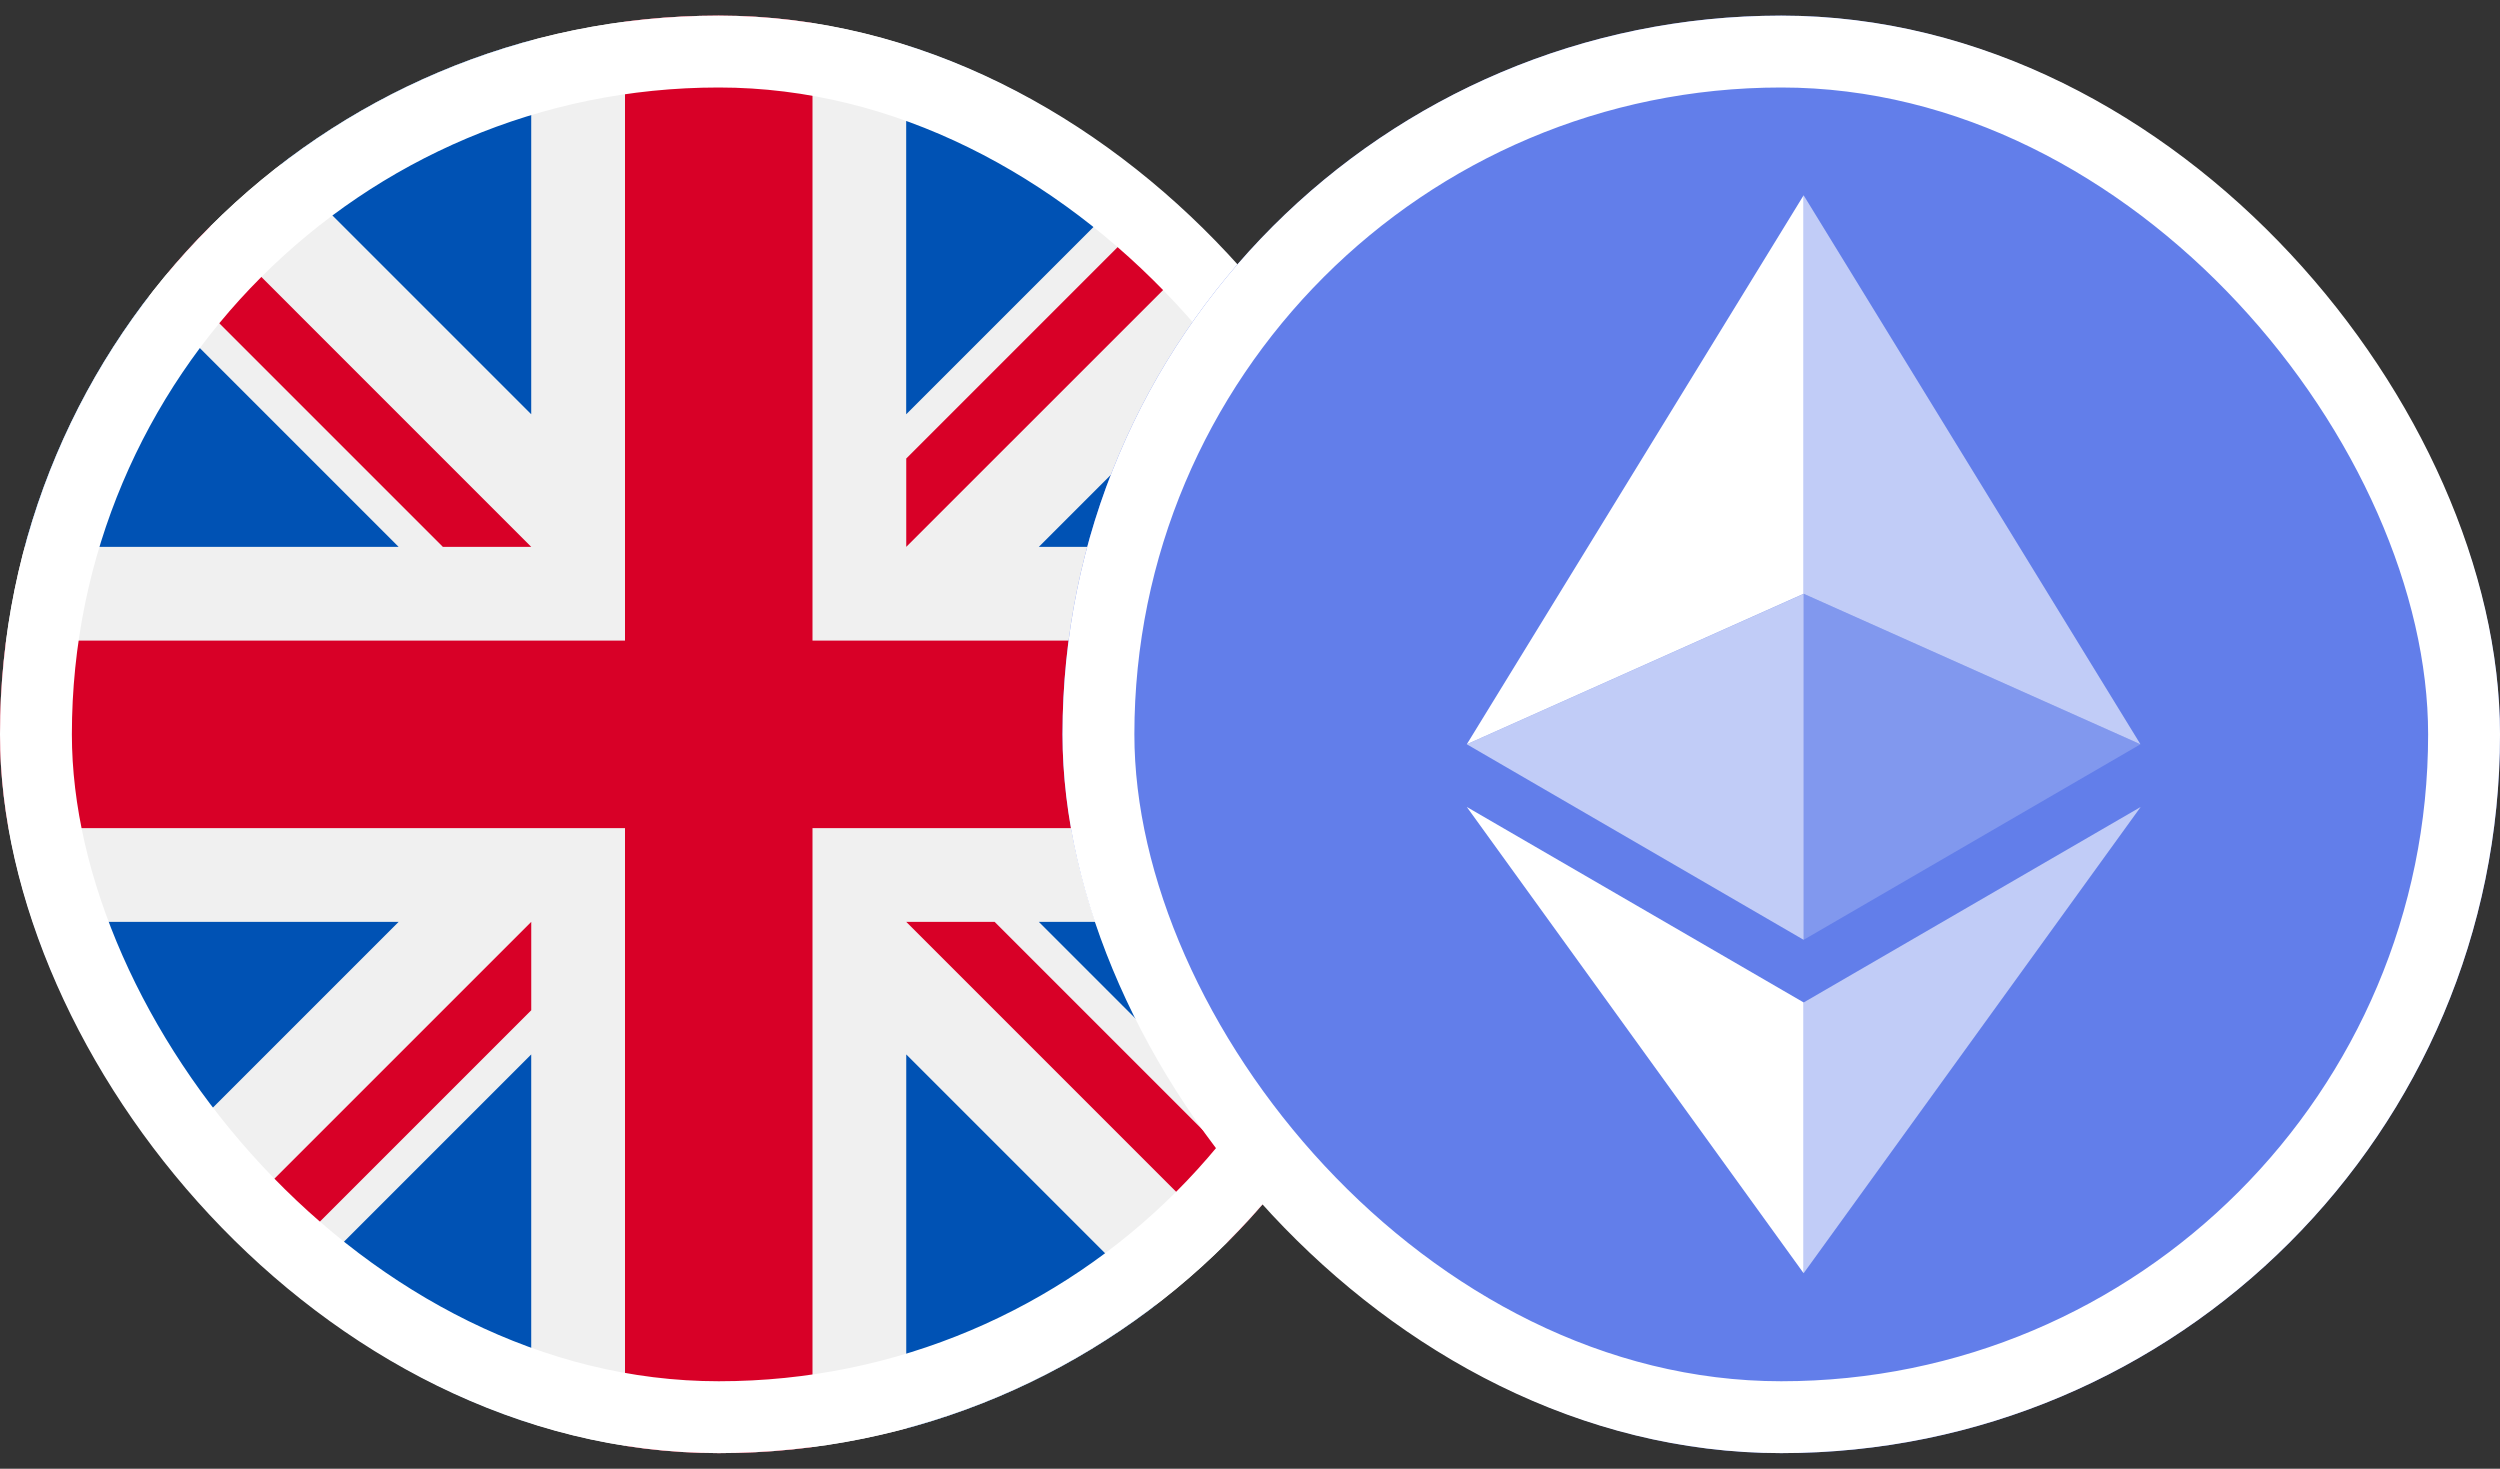 <svg xmlns="http://www.w3.org/2000/svg" width="80" height="47" viewBox="0 0 80 47" fill="none"><rect x="0" y="0" width="80" height="47" fill="#333333" stroke="none"/><g clip-path="url(#clip0_577_8323)"><path d="M23 46.5C35.703 46.5 46 36.203 46 23.5C46 10.797 35.703 0.5 23 0.5C10.297 0.5 0 10.797 0 23.5C0 36.203 10.297 46.5 23 46.5Z" fill="#F0F0F0"></path><path d="M4.753 9.497C2.947 11.848 1.584 14.557 0.791 17.5H12.756L4.753 9.497Z" fill="#0052B4"></path><path d="M45.207 17.5C44.414 14.557 43.052 11.848 41.245 9.497L33.242 17.5H45.207Z" fill="#0052B4"></path><path d="M0.791 29.5C1.584 32.443 2.947 35.152 4.753 37.503L12.756 29.5H0.791Z" fill="#0052B4"></path><path d="M37.001 5.254C34.65 3.448 31.941 2.085 28.998 1.292V13.257L37.001 5.254Z" fill="#0052B4"></path><path d="M8.996 41.745C11.347 43.552 14.056 44.914 16.999 45.707V33.742L8.996 41.745Z" fill="#0052B4"></path><path d="M16.999 1.292C14.056 2.085 11.347 3.448 8.996 5.254L16.999 13.257V1.292Z" fill="#0052B4"></path><path d="M29 45.707C31.943 44.914 34.652 43.552 37.003 41.745L29 33.742V45.707Z" fill="#0052B4"></path><path d="M33.242 29.5L41.245 37.503C43.052 35.152 44.414 32.443 45.207 29.5H33.242Z" fill="#0052B4"></path><path d="M45.805 20.5H26H26V0.695C25.018 0.567 24.017 0.5 23 0.5C21.983 0.5 20.982 0.567 20 0.695V20.5V20.5H0.195C0.067 21.482 0 22.483 0 23.5C0 24.517 0.067 25.518 0.195 26.5H20H20V46.305C20.982 46.433 21.983 46.5 23 46.5C24.017 46.5 25.018 46.433 26 46.305V26.5V26.5H45.805C45.933 25.518 46 24.517 46 23.5C46 22.483 45.933 21.482 45.805 20.5Z" fill="#D80027"></path><path d="M29 29.5L39.263 39.764C39.735 39.292 40.186 38.798 40.615 38.287L31.828 29.5H29V29.5Z" fill="#D80027"></path><path d="M17 29.5H17L6.736 39.763C7.208 40.235 7.702 40.686 8.213 41.115L17 32.328V29.5Z" fill="#D80027"></path><path d="M17 17.5V17.5L6.737 7.236C6.265 7.708 5.814 8.202 5.385 8.713L14.172 17.5H17V17.5Z" fill="#D80027"></path><path d="M29 17.5L39.264 7.237C38.792 6.765 38.298 6.314 37.787 5.885L29 14.672V17.5Z" fill="#D80027"></path></g><rect x="1.15" y="1.65" width="43.7" height="43.7" rx="21.85" stroke="white" stroke-width="2.3"></rect><g clip-path="url(#clip1_577_8323)"><path d="M57 46.5C69.703 46.5 80 36.203 80 23.5C80 10.797 69.703 0.5 57 0.5C44.297 0.5 34 10.797 34 23.5C34 36.203 44.297 46.5 57 46.5Z" fill="#627EEA"></path><path d="M57.717 6.25V19.001L68.494 23.816L57.717 6.25Z" fill="white" fill-opacity="0.602"></path><path d="M57.716 6.25L46.938 23.816L57.716 19.001V6.25Z" fill="white"></path><path d="M57.717 32.079V40.743L68.501 25.823L57.717 32.079Z" fill="white" fill-opacity="0.602"></path><path d="M57.716 40.743V32.078L46.938 25.823L57.716 40.743Z" fill="white"></path><path d="M57.717 30.074L68.494 23.817L57.717 19.004V30.074Z" fill="white" fill-opacity="0.2"></path><path d="M46.938 23.817L57.716 30.074V19.004L46.938 23.817Z" fill="white" fill-opacity="0.602"></path></g><rect x="35.15" y="1.65" width="43.7" height="43.7" rx="21.85" stroke="white" stroke-width="2.3"></rect><defs><clipPath id="clip0_577_8323"><rect y="0.5" width="46" height="46" rx="23" fill="white"></rect></clipPath><clipPath id="clip1_577_8323"><rect x="34" y="0.5" width="46" height="46" rx="23" fill="white"></rect></clipPath></defs></svg>